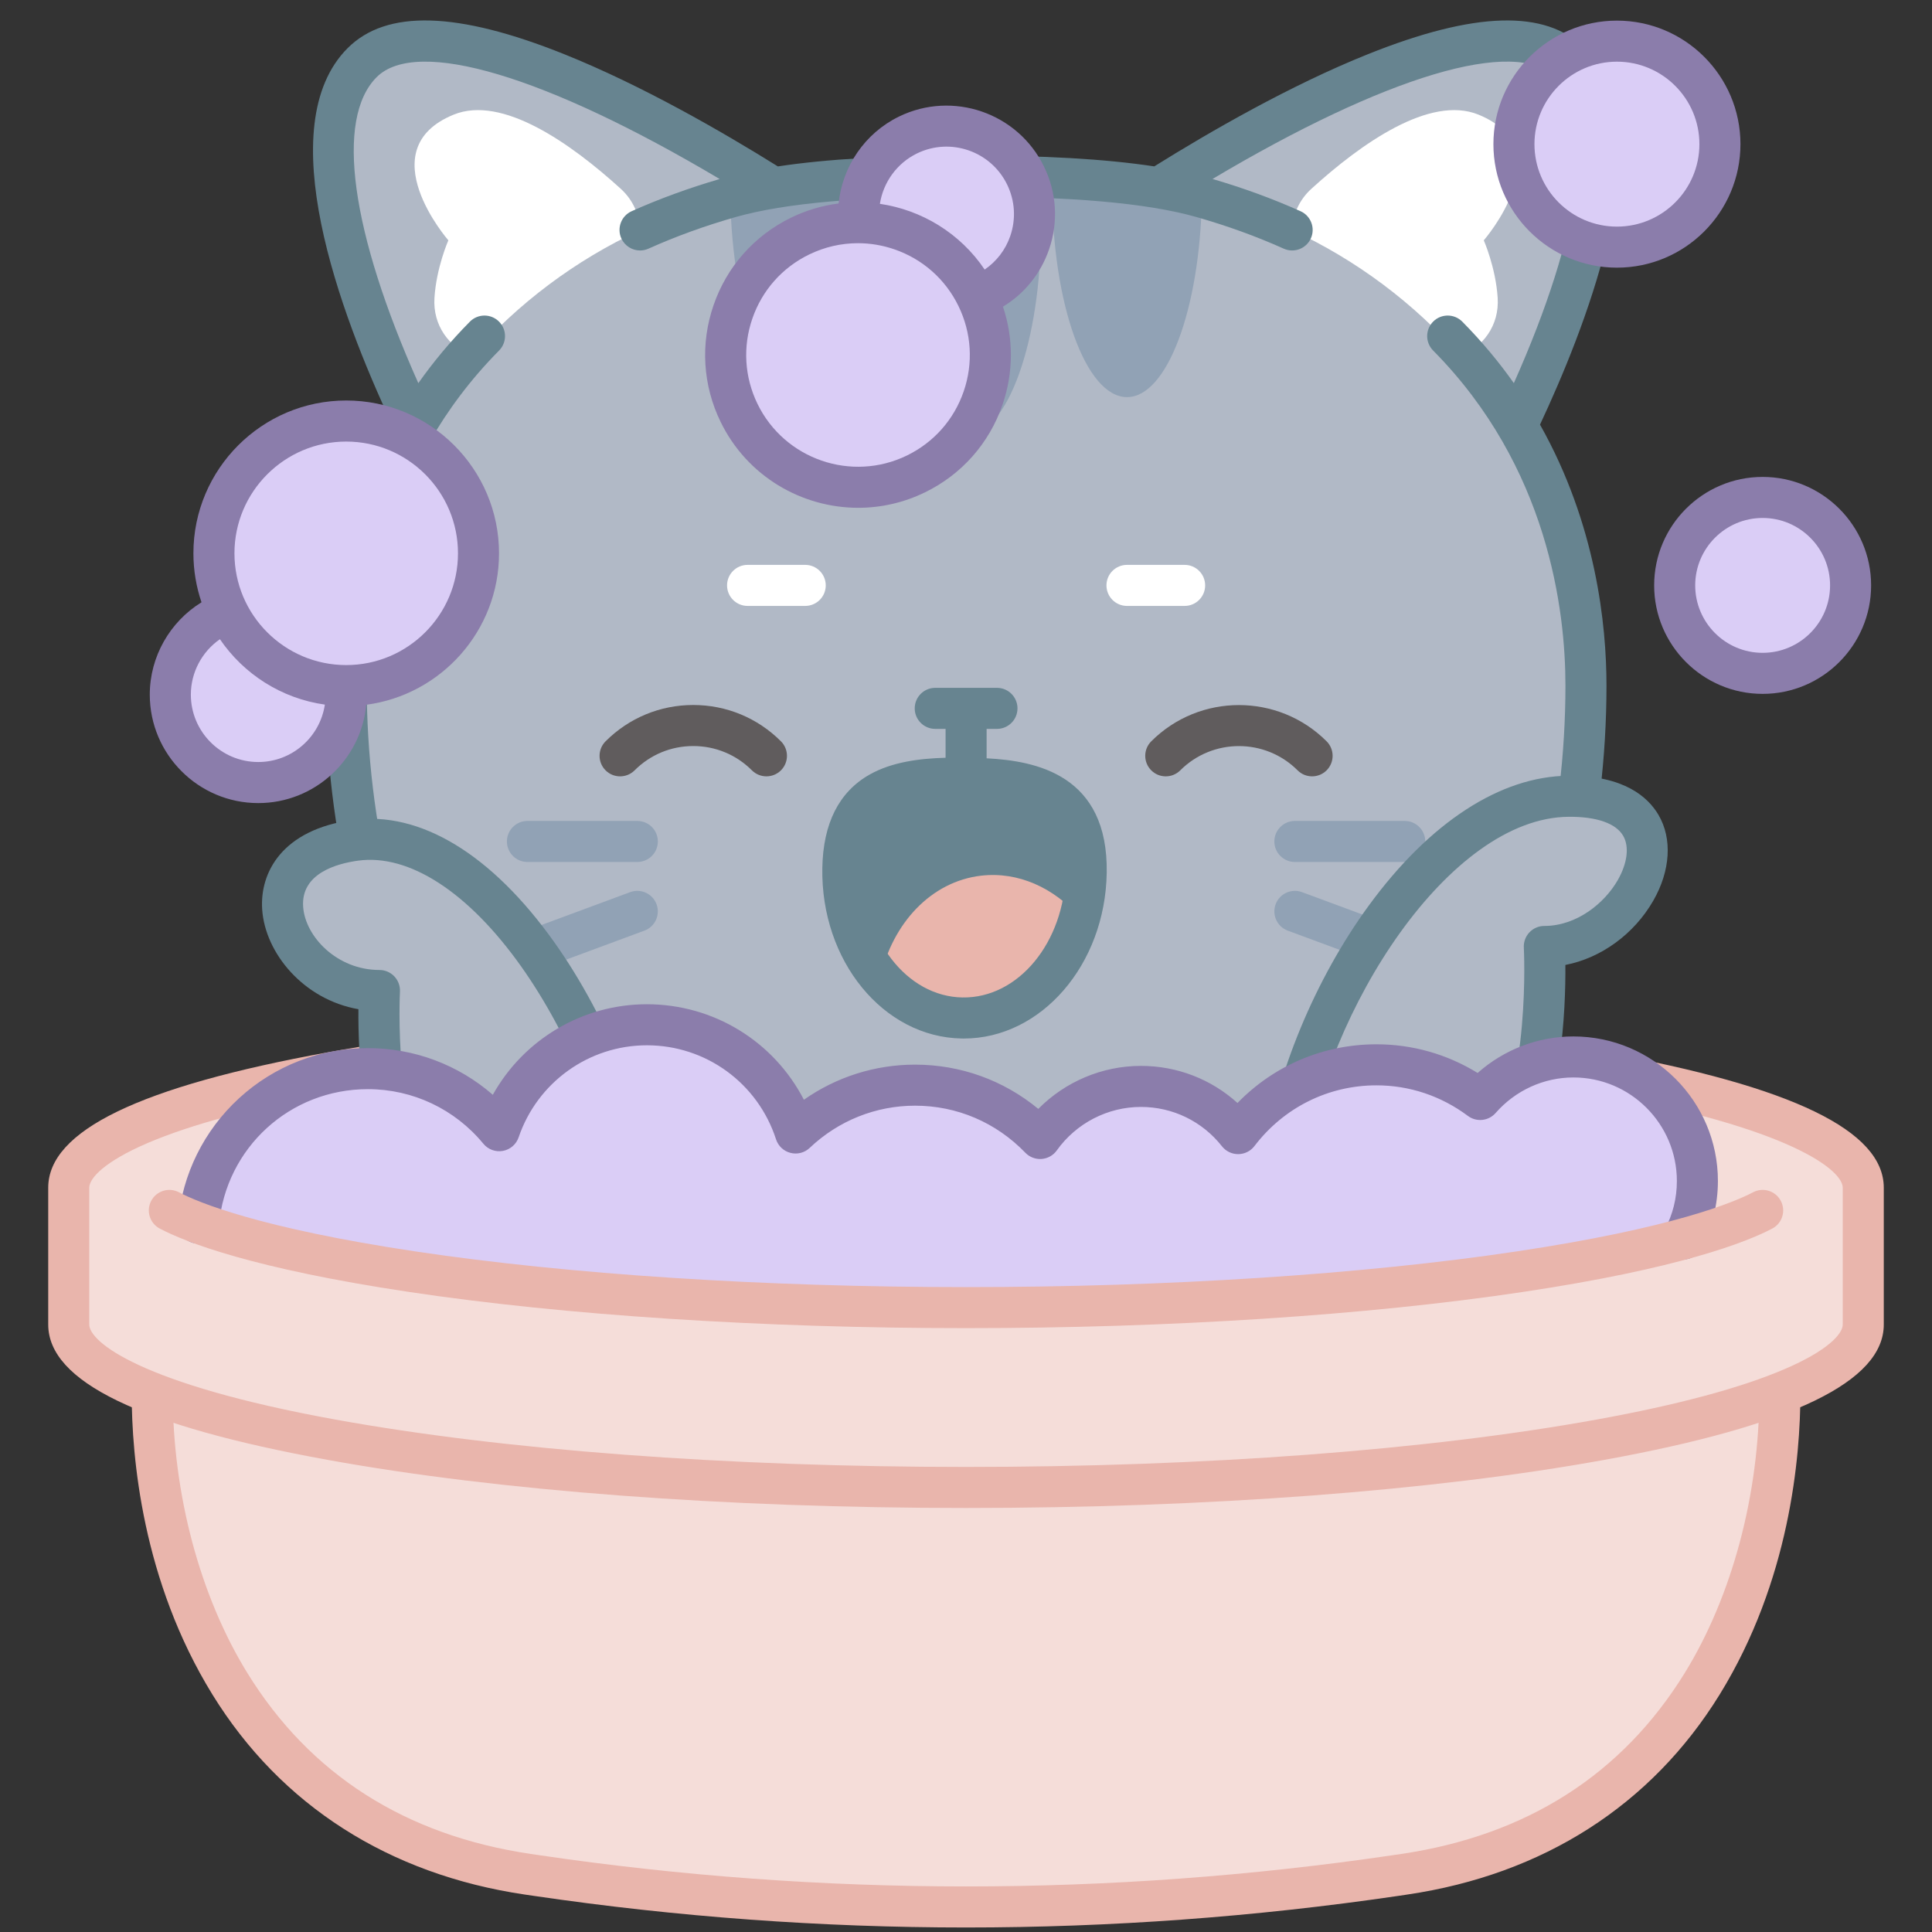 <svg width="74" height="74" viewBox="0 0 74 74" fill="none" xmlns="http://www.w3.org/2000/svg">
<rect x="0" y="0" width="74" height="74" fill="#333333" stroke="none"/>
<g clip-path="url(#clip0_30_759)">
<path d="M37 39.252C18.019 39.252 2.633 42.046 2.633 45.492C2.633 46.428 2.633 49.797 2.633 50.732C2.633 51.672 3.78 52.564 5.83 53.363C5.83 60.148 8.975 70.125 20.218 71.788C20.33 71.805 20.442 71.821 20.553 71.838C31.444 73.438 42.557 73.438 53.449 71.838C53.56 71.821 53.672 71.805 53.784 71.788C65.027 70.125 68.172 60.148 68.172 53.363H68.17C70.22 52.563 71.367 51.672 71.367 50.732C71.367 49.797 71.367 46.428 71.367 45.492C71.367 42.046 55.98 39.252 37 39.252Z" fill="#F5DDD9"/>
<path d="M37 57.759C27.775 57.759 19.094 57.105 12.558 55.918C5.35 54.61 1.847 52.913 1.847 50.732V45.492C1.847 43.311 5.35 41.615 12.558 40.306C19.094 39.119 27.775 38.465 37 38.465C46.225 38.465 54.906 39.119 61.442 40.306C68.65 41.615 72.153 43.311 72.153 45.492V50.732C72.153 52.913 68.65 54.61 61.442 55.918C54.906 57.105 46.225 57.759 37 57.759ZM37 40.038C27.866 40.038 19.285 40.682 12.839 41.853C9.741 42.415 7.32 43.066 5.644 43.785C4.003 44.49 3.419 45.129 3.419 45.492V50.732C3.419 51.399 5.388 53.018 12.839 54.371C19.285 55.542 27.866 56.187 37 56.187C46.134 56.187 54.715 55.542 61.161 54.371C64.259 53.809 66.68 53.159 68.356 52.439C69.997 51.735 70.581 51.096 70.581 50.732V45.492C70.581 44.825 68.612 43.206 61.161 41.853C54.715 40.682 46.134 40.038 37 40.038Z" fill="#E9B5AC"/>
<path d="M60.135 2.4C57.316 -0.42 48.334 4.709 44.379 7.195C42.421 6.869 39.896 6.735 37.004 6.748C34.111 6.735 31.586 6.869 29.628 7.195C25.671 4.707 16.69 -0.418 13.872 2.4C11.074 5.198 14.269 12.88 15.91 16.303C13.969 19.58 13.261 23.169 13.261 26.26C13.261 28.933 13.579 31.602 14.22 34.272C15.47 39.481 19.589 43.482 24.839 44.546C28.894 45.365 32.949 45.775 37.004 45.775C41.058 45.775 45.113 45.366 49.168 44.546C54.418 43.482 58.538 39.481 59.788 34.272C60.428 31.602 60.746 28.933 60.746 26.26C60.746 23.17 60.038 19.582 58.099 16.305C59.736 12.886 62.934 5.199 60.135 2.4Z" fill="#B1B9C6"/>
<path d="M39.875 8.656C39.875 13.08 38.587 16.664 37.005 16.664C35.42 16.664 34.133 13.08 34.133 8.656C34.133 8.05 34.157 7.46 34.204 6.895C36.07 6.81 37.937 6.81 39.803 6.898C39.851 7.464 39.875 8.053 39.875 8.656Z" fill="#91A2B5"/>
<path d="M33.71 7.203C33.71 11.624 32.426 15.211 30.84 15.211C29.316 15.211 28.063 11.874 27.975 7.674C28.96 7.416 29.98 7.234 31.023 7.128C31.918 7.04 32.812 6.969 33.706 6.922C33.71 7.017 33.71 7.108 33.71 7.203Z" fill="#91A2B5"/>
<path d="M46.034 7.636C45.952 11.854 44.699 15.211 43.168 15.211C41.583 15.211 40.299 11.623 40.299 7.203C40.299 7.108 40.299 7.016 40.302 6.922C41.329 6.976 42.358 7.06 43.385 7.169C44.289 7.264 45.173 7.423 46.034 7.636Z" fill="#91A2B5"/>
<path d="M56.832 9.205C56.832 9.205 57.289 10.242 57.364 11.403C57.435 12.477 56.788 13.297 55.941 13.639C54.163 11.617 51.968 9.964 49.488 8.815C49.512 8.233 49.756 7.66 50.23 7.23C52.134 5.499 54.766 3.633 56.629 4.391C59.874 5.716 56.832 9.205 56.832 9.205Z" fill="white"/>
<path d="M17.173 9.205C17.173 9.205 16.715 10.242 16.641 11.403C16.57 12.477 17.216 13.297 18.063 13.639C19.842 11.617 22.037 9.964 24.517 8.815C24.493 8.233 24.249 7.66 23.775 7.23C21.871 5.499 19.239 3.633 17.376 4.391C14.131 5.716 17.173 9.205 17.173 9.205Z" fill="white"/>
<path d="M60.69 1.843C59.203 0.357 56.489 0.433 52.391 2.077C49.421 3.268 46.348 5.04 44.211 6.373C42.334 6.088 39.924 5.949 37.007 5.962C34.085 5.95 31.673 6.089 29.795 6.374C27.655 5.04 24.578 3.266 21.614 2.077C17.516 0.433 14.802 0.357 13.316 1.843C10.343 4.815 13.015 11.992 15.021 16.264C12.87 20.085 12.475 23.95 12.475 26.26C12.475 28.986 12.805 31.743 13.455 34.455C14.104 37.159 15.497 39.605 17.483 41.528C19.472 43.455 21.962 44.765 24.684 45.316C28.77 46.142 32.916 46.561 37.004 46.561C41.092 46.561 45.237 46.142 49.324 45.316C52.046 44.764 54.535 43.455 56.525 41.528C58.511 39.605 59.904 37.159 60.552 34.455C61.203 31.743 61.532 28.986 61.532 26.26C61.532 23.95 61.138 20.085 58.986 16.264C59.847 14.426 60.928 11.839 61.542 9.303C62.398 5.774 62.111 3.264 60.69 1.843ZM57.984 14.675C57.418 13.873 56.764 13.083 56.009 12.32C55.703 12.011 55.206 12.009 54.897 12.314C54.589 12.62 54.586 13.117 54.892 13.426C59.302 17.881 59.96 23.379 59.96 26.26C59.96 28.862 59.645 31.496 59.023 34.088C57.85 38.978 53.92 42.781 49.012 43.775C45.027 44.581 40.987 44.989 37.004 44.989C33.02 44.989 28.98 44.581 24.995 43.775C20.087 42.781 16.157 38.978 14.984 34.088C14.362 31.496 14.047 28.862 14.047 26.26C14.047 23.38 14.706 17.881 19.116 13.426C19.421 13.118 19.419 12.62 19.11 12.315C18.802 12.009 18.304 12.011 17.998 12.32C17.243 13.083 16.589 13.873 16.023 14.676C13.437 8.883 12.832 4.549 14.427 2.955C15.964 1.418 20.927 2.913 27.565 6.857C26.383 7.203 25.248 7.616 24.193 8.09C23.797 8.268 23.62 8.734 23.798 9.13C23.93 9.421 24.216 9.594 24.516 9.594C24.624 9.594 24.733 9.571 24.838 9.524C25.882 9.055 27.009 8.646 28.187 8.311C30.064 7.778 33.029 7.517 37.007 7.535C40.981 7.517 43.943 7.778 45.819 8.311C46.999 8.647 48.126 9.055 49.169 9.524C49.565 9.702 50.031 9.526 50.209 9.13C50.387 8.734 50.21 8.268 49.814 8.09C48.759 7.616 47.625 7.201 46.442 6.855C53.076 2.911 58.039 1.416 59.578 2.955C61.17 4.547 60.566 8.881 57.984 14.675Z" fill="#678490"/>
<path d="M53.805 33.016H49.597C49.163 33.016 48.81 32.664 48.81 32.23C48.81 31.796 49.163 31.444 49.597 31.444H53.805C54.239 31.444 54.591 31.796 54.591 32.23C54.591 32.664 54.239 33.016 53.805 33.016Z" fill="#91A2B5"/>
<path d="M53.04 36.97C52.949 36.97 52.857 36.954 52.767 36.921L49.324 35.645C48.917 35.495 48.709 35.042 48.86 34.635C49.01 34.228 49.463 34.02 49.87 34.171L53.313 35.446C53.72 35.597 53.928 36.049 53.777 36.457C53.66 36.774 53.359 36.97 53.04 36.97Z" fill="#91A2B5"/>
<path d="M24.41 33.016H20.202C19.768 33.016 19.416 32.664 19.416 32.23C19.416 31.796 19.768 31.444 20.202 31.444H24.41C24.845 31.444 25.197 31.796 25.197 32.23C25.197 32.664 24.845 33.016 24.41 33.016Z" fill="#91A2B5"/>
<path d="M20.967 36.97C20.648 36.97 20.347 36.774 20.23 36.457C20.079 36.05 20.287 35.597 20.694 35.446L24.137 34.171C24.544 34.021 24.997 34.228 25.147 34.635C25.298 35.042 25.09 35.495 24.683 35.645L21.24 36.921C21.15 36.954 21.058 36.97 20.967 36.97Z" fill="#91A2B5"/>
<path d="M45.374 23.208H43.166C42.732 23.208 42.38 22.856 42.38 22.422C42.38 21.988 42.732 21.636 43.166 21.636H45.374C45.808 21.636 46.16 21.988 46.16 22.422C46.16 22.856 45.808 23.208 45.374 23.208Z" fill="white"/>
<path d="M30.841 23.208H28.634C28.2 23.208 27.848 22.856 27.848 22.422C27.848 21.988 28.2 21.636 28.634 21.636H30.841C31.276 21.636 31.628 21.988 31.628 22.422C31.628 22.856 31.276 23.208 30.841 23.208Z" fill="white"/>
<path d="M41.603 33.425C41.6 33.594 41.593 33.76 41.576 33.926C41.539 34.343 41.464 34.746 41.356 35.132C40.719 37.405 38.931 39.024 36.847 38.99C35.628 38.966 34.53 38.384 33.717 37.442C33.66 37.378 33.609 37.313 33.554 37.246C32.745 36.212 32.257 34.807 32.284 33.262C32.335 30.145 34.432 29.763 37.003 29.807C39.578 29.851 41.657 30.305 41.603 33.425Z" fill="#678490"/>
<path d="M41.355 35.132C40.719 37.405 38.93 39.024 36.847 38.99C35.627 38.966 34.53 38.384 33.717 37.442C34.188 35.355 35.668 33.76 37.582 33.54C39.005 33.377 40.367 34.007 41.355 35.132Z" fill="#E9B5AC"/>
<path d="M37.79 29.045V27.918H38.186C38.62 27.918 38.972 27.566 38.972 27.132C38.972 26.698 38.62 26.346 38.186 26.346H35.822C35.388 26.346 35.036 26.698 35.036 27.132C35.036 27.566 35.388 27.918 35.822 27.918H36.218V29.024C35.209 29.051 34.158 29.189 33.313 29.665C32.137 30.327 31.526 31.533 31.497 33.251C31.437 36.798 33.831 39.725 36.834 39.777C36.86 39.777 36.887 39.778 36.914 39.778C39.881 39.778 42.33 36.952 42.39 33.437C42.455 29.676 39.677 29.14 37.79 29.045ZM40.818 33.41C40.773 36.091 39.004 38.242 36.861 38.205C34.724 38.169 33.023 35.958 33.069 33.278C33.095 31.765 33.661 31.273 34.084 31.035C34.743 30.664 35.712 30.59 36.632 30.59C36.752 30.59 36.872 30.592 36.991 30.594C39.96 30.644 40.854 31.302 40.818 33.41Z" fill="#678490"/>
<path d="M29.356 29.736C29.155 29.736 28.954 29.659 28.8 29.506C28.2 28.906 27.402 28.575 26.553 28.575C25.705 28.575 24.907 28.905 24.307 29.506C24 29.813 23.502 29.813 23.195 29.506C22.888 29.199 22.888 28.701 23.195 28.394C24.092 27.497 25.285 27.003 26.553 27.003C27.822 27.003 29.015 27.497 29.912 28.394C30.219 28.701 30.219 29.199 29.912 29.506C29.759 29.659 29.557 29.736 29.356 29.736Z" fill="#605C5D"/>
<path d="M50.256 29.736C50.055 29.736 49.854 29.659 49.701 29.506C48.462 28.267 46.446 28.267 45.207 29.506C44.9 29.813 44.402 29.813 44.096 29.506C43.788 29.199 43.788 28.701 44.096 28.394C45.947 26.543 48.96 26.543 50.812 28.394C51.119 28.701 51.119 29.199 50.812 29.506C50.659 29.659 50.458 29.736 50.256 29.736Z" fill="#605C5D"/>
<path d="M49.168 44.546C50.083 38.15 55.072 29.808 60.075 30.499C66.293 31.359 62.785 36.252 59.151 36.252C59.151 36.252 59.459 41.716 57.611 44.669L49.168 44.546Z" fill="#B1B9C6"/>
<path d="M58.278 45.086L56.945 44.252C58.64 41.542 58.369 36.349 58.366 36.297C58.354 36.081 58.431 35.87 58.58 35.712C58.728 35.555 58.935 35.466 59.151 35.466C60.398 35.466 61.461 34.587 61.961 33.715C62.335 33.064 62.413 32.427 62.17 32.011C61.892 31.535 61.152 31.276 60.081 31.285C55.522 31.32 50.809 38.629 49.946 44.657L48.39 44.434C48.861 41.142 50.373 37.493 52.436 34.674C54.763 31.495 57.473 29.733 60.069 29.713C60.089 29.713 60.109 29.713 60.13 29.713C62.209 29.713 63.125 30.529 63.527 31.218C64.058 32.126 63.982 33.352 63.325 34.497C62.584 35.788 61.317 36.697 59.957 36.96C59.972 38.617 59.831 42.603 58.278 45.086Z" fill="#678490"/>
<path d="M24.517 46.232C23.601 39.837 18.656 31.978 13.61 32.186C8.194 32.409 10.899 37.939 14.533 37.939C14.533 37.939 14.226 43.403 16.074 46.355L24.517 46.232Z" fill="#B1B9C6"/>
<path d="M15.408 46.772C13.856 44.294 13.714 40.316 13.728 38.655C11.623 38.285 10.156 36.508 10.042 34.836C9.946 33.42 10.805 31.776 13.504 31.407C16.091 31.053 18.838 32.719 21.238 36.099C23.264 38.952 24.819 42.792 25.295 46.121L23.739 46.343C23.296 43.248 21.846 39.671 19.956 37.009C17.941 34.172 15.668 32.697 13.717 32.965C12.893 33.077 11.524 33.456 11.611 34.729C11.689 35.876 12.909 37.153 14.534 37.153C14.75 37.153 14.957 37.242 15.105 37.399C15.253 37.556 15.331 37.767 15.319 37.983C15.316 38.035 15.049 43.235 16.74 45.938L15.408 46.772Z" fill="#678490"/>
<path d="M37.001 73.827C31.468 73.827 25.934 73.423 20.439 72.615L20.103 72.566C14.893 71.795 10.756 69.148 8.139 64.909C5.446 60.547 5.044 55.803 5.044 53.363H6.616C6.616 57.231 7.659 61.138 9.477 64.084C11.876 67.969 15.528 70.3 20.333 71.011L20.668 71.06C31.506 72.653 42.497 72.653 53.335 71.06L53.67 71.011C58.474 70.3 62.127 67.97 64.526 64.084C66.344 61.139 67.387 57.231 67.387 53.363H68.959C68.959 55.803 68.556 60.547 65.864 64.909C63.247 69.148 59.11 71.796 53.9 72.566L53.564 72.616C48.069 73.423 42.535 73.827 37.001 73.827Z" fill="#E9B5AC"/>
<path d="M65.016 45.234C65.016 46.037 64.817 46.796 64.464 47.457C63.011 47.853 60.989 48.293 58.201 48.71C52.276 49.597 44.749 50.085 36.999 50.085C29.252 50.085 21.721 49.597 15.8 48.71C11.454 48.06 8.971 47.358 7.603 46.847C7.904 43.531 10.695 40.932 14.09 40.932C16.115 40.932 17.924 41.857 19.12 43.307C19.923 40.949 22.148 39.252 24.78 39.252C27.439 39.252 29.695 40.99 30.471 43.395C31.664 42.264 33.273 41.562 35.048 41.562C36.931 41.562 38.628 42.348 39.838 43.605C40.698 42.399 42.107 41.61 43.699 41.61C45.21 41.61 46.555 42.318 47.425 43.419C48.642 41.82 50.556 40.787 52.72 40.787C54.211 40.787 55.583 41.281 56.694 42.111C57.564 41.115 58.841 40.485 60.264 40.485C62.889 40.485 65.016 42.609 65.016 45.234Z" fill="#DACDF6"/>
<path d="M64.461 48.244C64.337 48.244 64.211 48.215 64.093 48.153C63.71 47.949 63.564 47.473 63.767 47.09C64.073 46.514 64.228 45.89 64.228 45.236C64.228 43.049 62.45 41.269 60.265 41.269C59.128 41.269 58.042 41.766 57.286 42.63C57.016 42.939 56.553 42.988 56.224 42.742C55.198 41.976 53.987 41.571 52.721 41.571C50.879 41.571 49.175 42.419 48.048 43.897C47.901 44.09 47.672 44.204 47.429 44.206C47.427 44.206 47.425 44.206 47.423 44.206C47.182 44.206 46.955 44.096 46.805 43.907C46.05 42.948 44.918 42.398 43.7 42.398C42.427 42.398 41.223 43.02 40.478 44.063C40.343 44.253 40.13 44.373 39.897 44.391C39.664 44.408 39.435 44.321 39.273 44.153C38.151 42.99 36.651 42.35 35.049 42.35C33.545 42.35 32.112 42.924 31.013 43.967C30.818 44.153 30.54 44.225 30.278 44.158C30.017 44.092 29.808 43.896 29.724 43.639C29.026 41.484 27.038 40.037 24.778 40.037C22.557 40.037 20.583 41.453 19.865 43.562C19.773 43.832 19.542 44.031 19.262 44.082C18.981 44.133 18.695 44.028 18.514 43.808C17.42 42.479 15.808 41.717 14.091 41.717C11.108 41.717 8.656 43.954 8.386 46.92C8.347 47.352 7.965 47.67 7.532 47.632C7.1 47.592 6.781 47.21 6.821 46.778C6.985 44.971 7.814 43.299 9.154 42.067C10.504 40.828 12.257 40.145 14.091 40.145C15.868 40.145 17.558 40.785 18.876 41.933C20.056 39.818 22.299 38.465 24.778 38.465C27.345 38.465 29.642 39.897 30.791 42.123C32.035 41.25 33.512 40.778 35.048 40.778C36.792 40.778 38.439 41.375 39.769 42.473C40.801 41.429 42.217 40.826 43.7 40.826C45.086 40.826 46.392 41.335 47.399 42.247C48.797 40.808 50.692 39.999 52.721 39.999C54.1 39.999 55.426 40.377 56.597 41.097C57.605 40.201 58.908 39.698 60.265 39.698C63.317 39.698 65.8 42.182 65.8 45.236C65.8 46.137 65.577 47.033 65.156 47.827C65.015 48.093 64.743 48.244 64.461 48.244Z" fill="#8B7DAB"/>
<path d="M67.513 25.791C69.374 25.791 70.882 24.282 70.882 22.422C70.882 20.562 69.374 19.053 67.513 19.053C65.653 19.053 64.144 20.562 64.144 22.422C64.144 24.282 65.653 25.791 67.513 25.791Z" fill="#DACDF6"/>
<path d="M67.513 26.577C65.222 26.577 63.358 24.713 63.358 22.422C63.358 20.131 65.222 18.267 67.513 18.267C69.804 18.267 71.668 20.131 71.668 22.422C71.668 24.713 69.804 26.577 67.513 26.577ZM67.513 19.839C66.089 19.839 64.93 20.998 64.93 22.422C64.93 23.846 66.089 25.005 67.513 25.005C68.937 25.005 70.096 23.846 70.096 22.422C70.096 20.998 68.937 19.839 67.513 19.839Z" fill="#8B7DAB"/>
<path d="M65.868 5.8C66.02 3.627 64.382 1.741 62.209 1.588C60.036 1.435 58.15 3.073 57.997 5.247C57.844 7.42 59.483 9.306 61.656 9.459C63.829 9.611 65.715 7.973 65.868 5.8Z" fill="#DACDF6"/>
<path d="M61.932 10.252C59.324 10.252 57.201 8.129 57.201 5.521C57.201 2.912 59.324 0.79 61.932 0.79C64.541 0.79 66.663 2.912 66.663 5.521C66.663 8.13 64.541 10.252 61.932 10.252ZM61.932 2.362C60.191 2.362 58.773 3.779 58.773 5.521C58.773 7.263 60.19 8.68 61.932 8.68C63.674 8.68 65.091 7.263 65.091 5.521C65.091 3.779 63.674 2.362 61.932 2.362Z" fill="#8B7DAB"/>
<path d="M13.261 16.127C10.463 16.127 8.194 18.395 8.194 21.193C8.194 22.002 8.385 22.766 8.722 23.445C7.438 23.921 6.523 25.156 6.523 26.605C6.523 28.465 8.032 29.973 9.892 29.973C11.753 29.973 13.261 28.465 13.261 26.605C13.261 26.488 13.255 26.373 13.243 26.26C13.249 26.26 13.255 26.26 13.261 26.26C16.059 26.26 18.328 23.992 18.328 21.193C18.328 18.395 16.059 16.127 13.261 16.127Z" fill="#DACDF6"/>
<path d="M19.114 21.193C19.114 17.966 16.488 15.34 13.261 15.34C10.034 15.34 7.408 17.966 7.408 21.193C7.408 21.849 7.518 22.479 7.718 23.069C6.509 23.814 5.737 25.15 5.737 26.605C5.737 28.896 7.601 30.76 9.892 30.76C12.052 30.76 13.831 29.103 14.028 26.994C16.894 26.617 19.114 24.16 19.114 21.193ZM9.892 29.187C8.468 29.187 7.31 28.029 7.31 26.605C7.31 25.748 7.74 24.958 8.423 24.483C9.332 25.815 10.776 26.754 12.443 26.988C12.257 28.23 11.186 29.187 9.892 29.187ZM13.261 25.474C10.901 25.474 8.98 23.554 8.98 21.193C8.98 18.833 10.901 16.913 13.261 16.913C15.621 16.913 17.542 18.833 17.542 21.193C17.542 23.554 15.622 25.474 13.261 25.474Z" fill="#8B7DAB"/>
<path d="M39.282 6.724C38.467 5.052 36.451 4.356 34.778 5.171C33.475 5.805 32.766 7.169 32.9 8.531C32.143 8.525 31.372 8.688 30.645 9.042C28.129 10.268 27.083 13.301 28.309 15.816C29.534 18.332 32.567 19.378 35.083 18.153C37.599 16.927 38.645 13.894 37.419 11.379C37.416 11.373 37.414 11.368 37.411 11.363C37.518 11.324 37.624 11.279 37.729 11.228C39.401 10.413 40.097 8.397 39.282 6.724Z" fill="#DACDF6"/>
<path d="M39.988 6.38C38.985 4.32 36.493 3.461 34.434 4.464C33.126 5.101 32.263 6.38 32.121 7.793C31.505 7.872 30.89 8.049 30.301 8.336C28.895 9.02 27.84 10.211 27.331 11.689C26.821 13.167 26.917 14.755 27.602 16.161C28.614 18.239 30.703 19.45 32.873 19.45C33.732 19.45 34.604 19.26 35.427 18.859C36.832 18.175 37.887 16.984 38.397 15.506C38.822 14.272 38.824 12.963 38.416 11.746C39.242 11.245 39.862 10.479 40.181 9.553C40.543 8.504 40.474 7.377 39.988 6.38ZM36.911 14.993C36.538 16.074 35.767 16.945 34.739 17.446C32.617 18.48 30.049 17.594 29.015 15.472C28.515 14.444 28.444 13.283 28.817 12.202C29.19 11.121 29.961 10.25 30.989 9.749C31.582 9.46 32.22 9.315 32.86 9.315C33.33 9.315 33.802 9.393 34.26 9.551C35.34 9.924 36.212 10.695 36.712 11.723C37.213 12.751 37.283 13.912 36.911 14.993ZM38.695 9.041C38.513 9.57 38.17 10.013 37.715 10.325C36.774 8.928 35.298 8.041 33.702 7.807C33.83 6.985 34.353 6.252 35.123 5.877C36.403 5.253 37.951 5.788 38.575 7.068C38.877 7.688 38.92 8.389 38.695 9.041Z" fill="#8B7DAB"/>
<path d="M37 50.871C29.214 50.871 21.644 50.38 15.684 49.487C9.673 48.588 7.112 47.579 6.121 47.058C5.736 46.856 5.589 46.381 5.791 45.996C5.993 45.612 6.468 45.464 6.852 45.666C7.58 46.049 9.919 47.035 15.916 47.933C21.802 48.814 29.29 49.299 37 49.299C44.71 49.299 52.198 48.814 58.084 47.933C64.081 47.035 66.421 46.049 67.148 45.666C67.532 45.464 68.007 45.612 68.209 45.996C68.412 46.381 68.264 46.856 67.879 47.058C66.888 47.579 64.327 48.588 58.316 49.487C52.356 50.38 44.786 50.871 37 50.871Z" fill="#E9B5AC"/>
</g>
<defs>
<clipPath id="clip0_30_759">
<rect width="73.043" height="73.043" fill="white" transform="translate(0.479 0.783)"/>
</clipPath>
</defs>
</svg>
